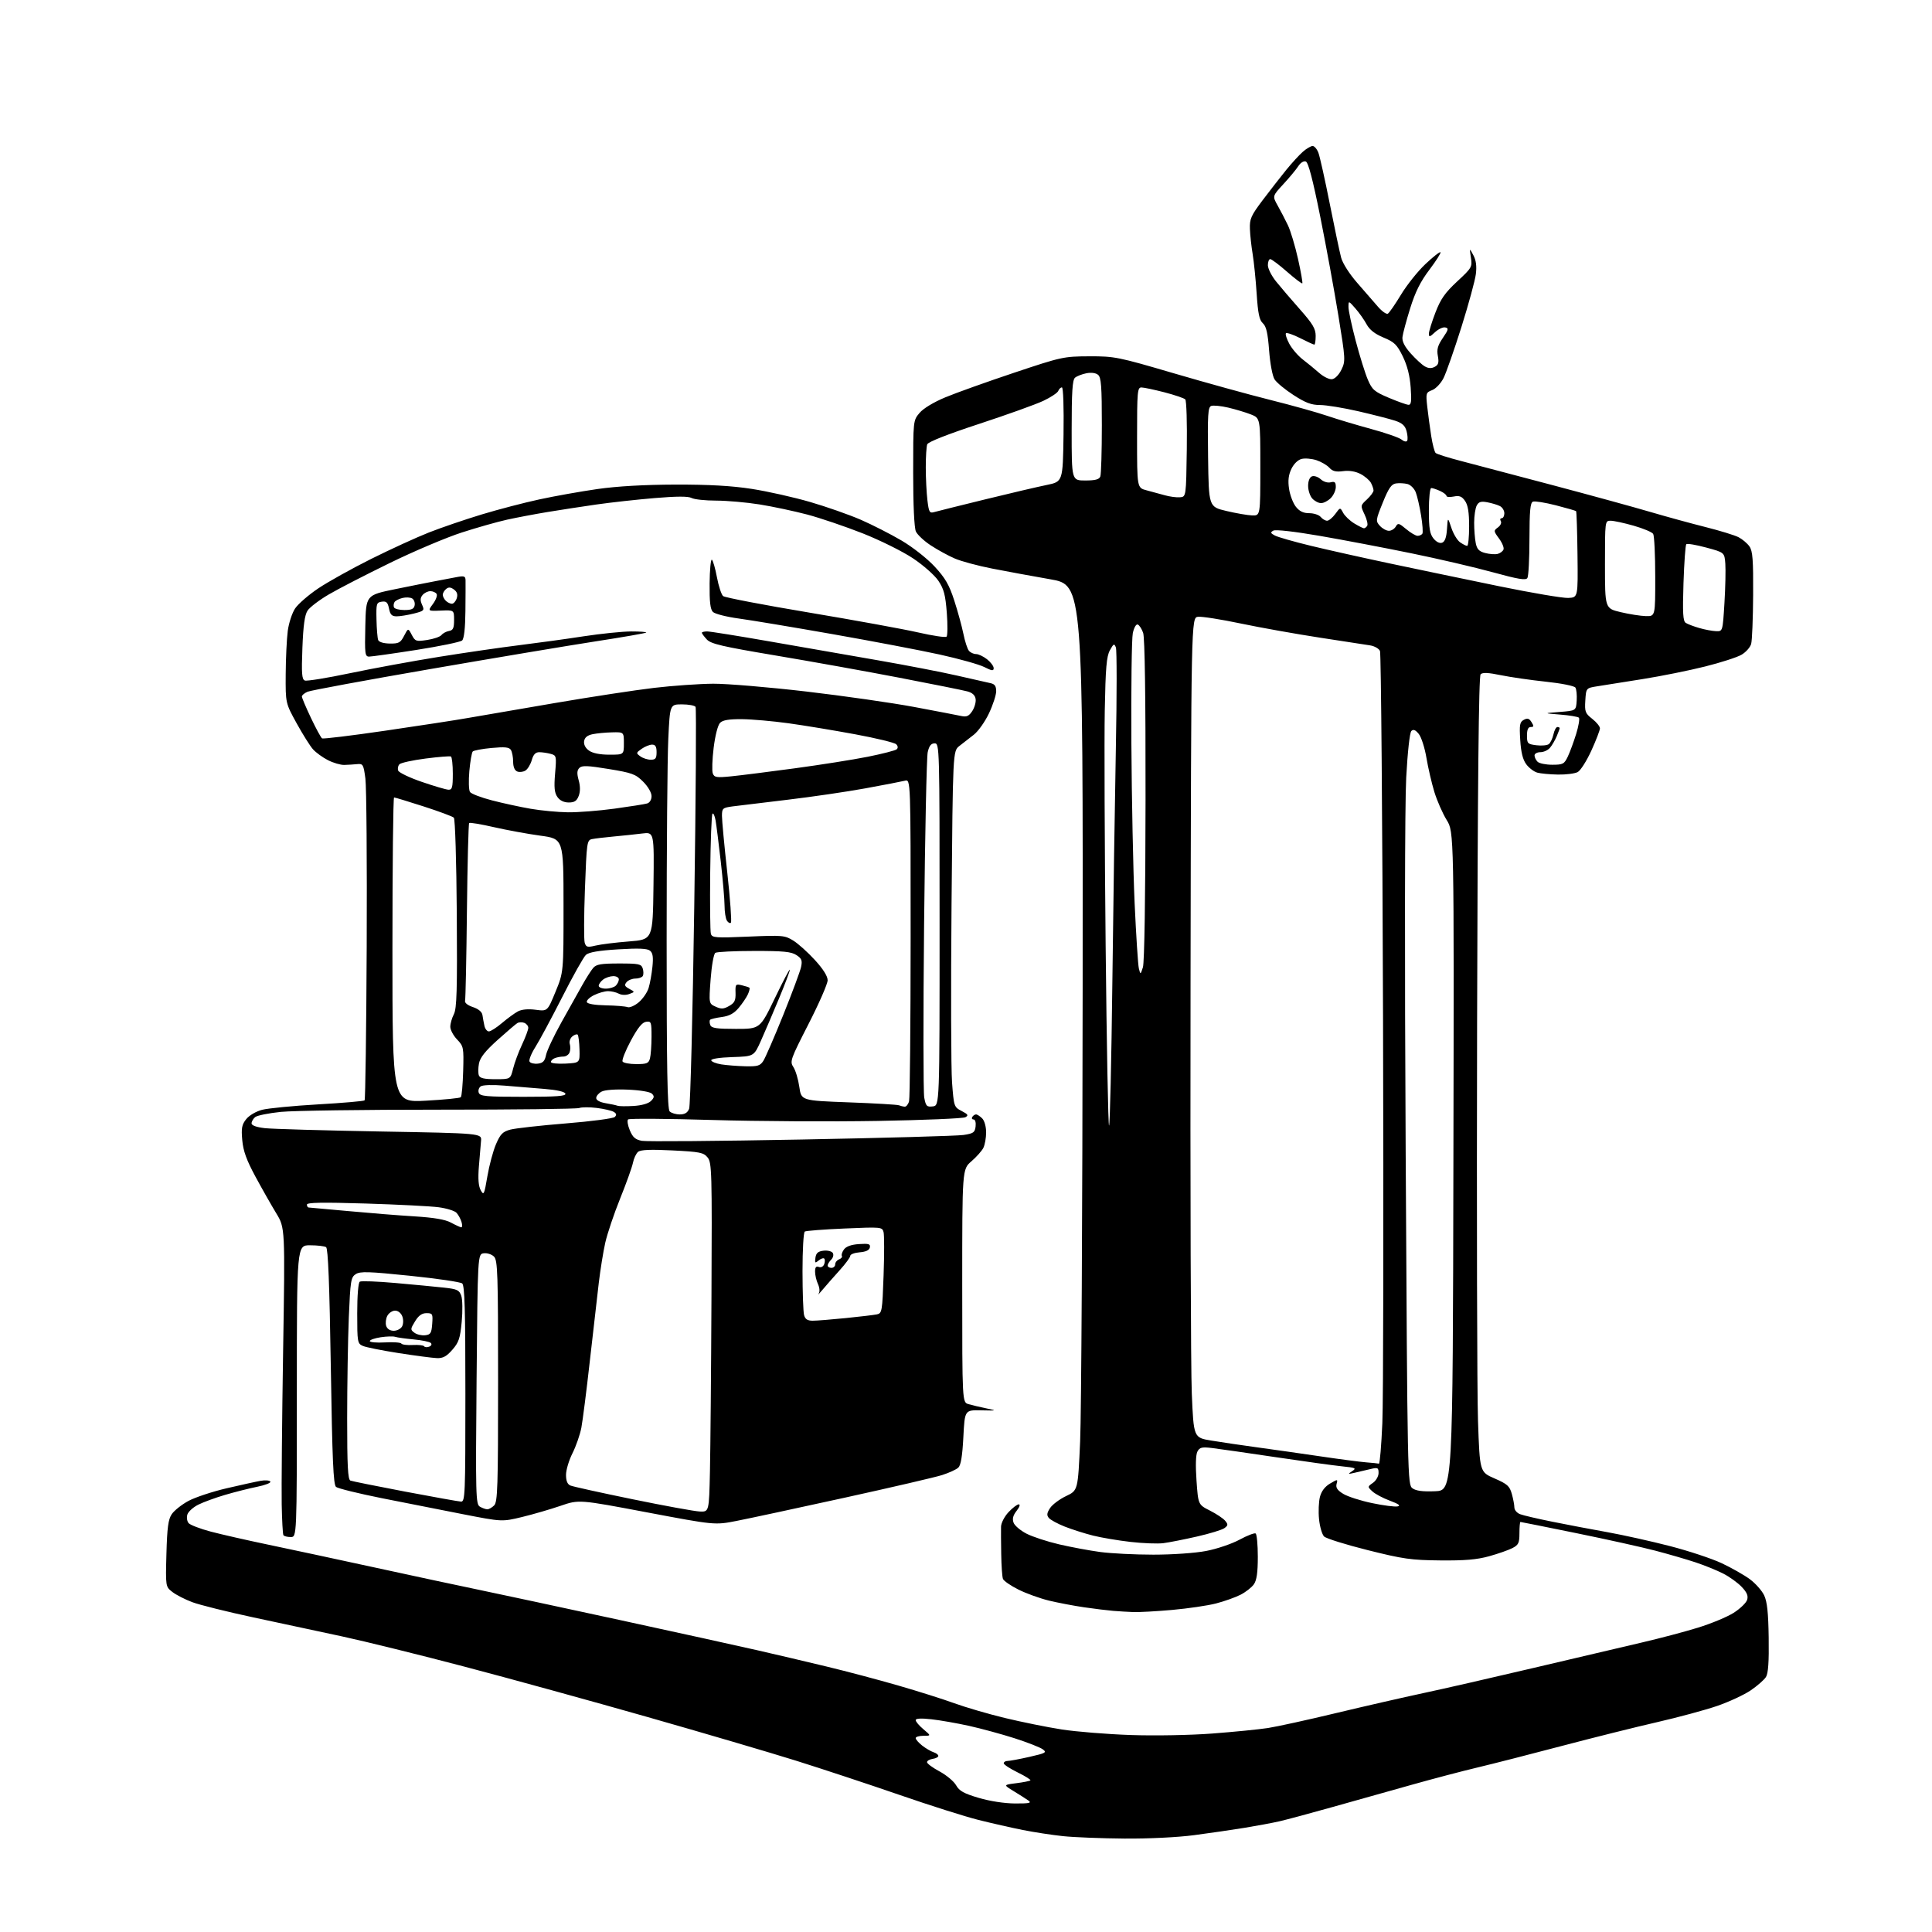 <?xml version="1.0" encoding="UTF-8" standalone="no"?>
<svg 
  version="1.1" 
  xmlns="http://www.w3.org/2000/svg" 
  xmlns:xlink="http://www.w3.org/1999/xlink" 
  xmlns:svg="http://www.w3.org/2000/svg"
  xmlns:rdf="http://www.w3.org/1999/02/22-rdf-syntax-ns#"
  xmlns:cc="http://creativecommons.org/ns#"
  xmlns:dc="http://purl.org/dc/elements/1.1/"
  viewBox="0 0 768 768"
  width="768"
  height="768"
>
<style>svg {background-color: white; }</style>"
<path stroke="none" fill="black" fill-rule="evenodd" d="M447.00,730.86C437.93,730.79 426.94,730.36 422.59,729.90C418.24,729.44 411.04,728.34 406.59,727.45C402.14,726.56 394.23,724.77 389.00,723.46C383.77,722.16 369.60,717.67 357.50,713.48C345.40,709.30 326.95,703.20 316.50,699.92C306.05,696.65 279.50,688.84 257.50,682.57C235.50,676.30 202.88,667.31 185.00,662.61C167.12,657.90 145.07,652.45 136.00,650.50C126.92,648.55 111.01,645.14 100.63,642.92C90.25,640.70 79.38,637.99 76.47,636.90C73.55,635.81 69.96,633.97 68.49,632.81C65.81,630.71 65.81,630.71 66.16,617.60C66.45,607.17 66.88,603.97 68.28,601.90C69.24,600.47 72.21,598.11 74.87,596.66C77.54,595.22 84.39,592.94 90.11,591.61C95.82,590.28 101.95,588.93 103.71,588.63C105.48,588.32 107.17,588.47 107.47,588.96C107.78,589.45 105.43,590.37 102.26,591.01C99.09,591.65 93.35,593.10 89.50,594.23C85.65,595.36 80.85,597.11 78.82,598.13C76.80,599.14 74.85,600.90 74.49,602.03C74.13,603.17 74.34,604.71 74.96,605.45C75.58,606.19 79.55,607.72 83.79,608.84C88.03,609.96 98.25,612.28 106.50,614.00C114.75,615.72 133.88,619.82 149.00,623.11C164.12,626.41 182.80,630.41 190.50,632.00C198.20,633.60 223.18,638.95 246.00,643.90C268.82,648.85 293.57,654.29 301.00,655.99C308.43,657.69 320.87,660.61 328.65,662.49C336.43,664.36 349.21,667.75 357.06,670.02C364.90,672.28 374.93,675.45 379.34,677.06C383.75,678.67 392.79,681.31 399.43,682.92C406.07,684.52 416.23,686.58 422.00,687.48C427.77,688.38 440.15,689.38 449.50,689.70C459.19,690.03 473.16,689.77 482.00,689.10C490.52,688.45 500.43,687.47 504.00,686.92C507.57,686.37 519.73,683.71 531.00,681.00C542.27,678.30 557.91,674.72 565.73,673.05C573.56,671.39 593.36,666.86 609.73,663.00C626.11,659.14 645.35,654.62 652.50,652.96C659.65,651.30 669.77,648.63 675.00,647.01C680.23,645.40 686.60,642.75 689.16,641.12C691.72,639.49 694.12,637.18 694.50,635.99C695.02,634.37 694.46,633.04 692.35,630.81C690.78,629.16 687.47,626.77 684.98,625.51C682.49,624.24 677.54,622.23 673.98,621.05C670.42,619.87 663.23,617.78 658.00,616.41C652.77,615.04 638.67,611.91 626.65,609.46C614.63,607.01 604.62,605.00 604.40,605.00C604.18,605.00 604.00,607.01 604.00,609.47C604.00,613.36 603.63,614.14 601.21,615.39C599.67,616.19 595.51,617.64 591.96,618.63C587.12,619.97 582.24,620.39 572.50,620.29C560.93,620.18 557.76,619.73 543.65,616.19C534.93,614.01 527.14,611.57 526.34,610.77C525.54,609.97 524.64,606.88 524.34,603.91C524.04,600.93 524.20,596.94 524.70,595.02C525.30,592.74 526.69,590.92 528.73,589.73C531.78,587.94 531.83,587.95 531.31,589.91C530.93,591.38 531.63,592.41 533.98,593.84C535.73,594.91 540.86,596.56 545.38,597.50C549.89,598.45 554.47,599.04 555.54,598.82C556.93,598.54 556.04,597.87 552.50,596.55C549.75,595.53 546.61,593.86 545.53,592.84C543.57,591.01 543.57,590.99 545.78,589.44C547.00,588.59 548.00,586.83 548.00,585.55C548.00,583.42 547.71,583.28 544.75,583.98C542.96,584.41 540.15,585.06 538.50,585.44C535.77,586.07 535.68,586.01 537.50,584.81C539.30,583.63 538.90,583.44 533.50,582.89C530.20,582.56 518.27,580.91 507.00,579.23C495.73,577.55 484.37,575.92 481.77,575.61C477.77,575.13 476.89,575.34 476.00,577.00C475.34,578.23 475.20,582.47 475.63,588.54C476.30,598.12 476.30,598.12 480.96,600.48C483.53,601.78 486.26,603.60 487.03,604.53C488.24,605.99 488.20,606.38 486.72,607.46C485.78,608.15 480.85,609.65 475.76,610.81C470.67,611.97 464.68,613.15 462.46,613.43C460.23,613.72 454.38,613.50 449.46,612.94C444.53,612.38 437.80,611.25 434.50,610.42C431.20,609.59 426.16,607.99 423.29,606.86C420.42,605.73 417.56,604.17 416.92,603.40C416.03,602.33 416.14,601.43 417.42,599.48C418.34,598.08 421.20,595.94 423.79,594.71C428.50,592.47 428.50,592.47 429.37,572.99C429.85,562.27 430.30,481.28 430.37,393.01C430.50,232.53 430.50,232.53 417.50,230.27C410.35,229.02 399.94,227.11 394.36,226.01C388.78,224.92 382.14,223.13 379.59,222.04C377.05,220.95 372.76,218.61 370.06,216.84C367.36,215.08 364.67,212.57 364.08,211.27C363.42,209.82 363.00,200.81 363.00,188.03C363.00,167.19 363.00,167.15 365.52,164.16C367.03,162.36 371.10,159.90 375.77,157.95C380.02,156.18 392.27,151.80 403.00,148.21C421.98,141.86 422.78,141.68 433.00,141.64C443.08,141.61 444.42,141.88 466.50,148.36C479.15,152.07 496.48,156.86 505.00,158.99C513.52,161.12 523.65,163.95 527.50,165.27C531.35,166.58 539.23,168.94 545.00,170.51C550.77,172.07 556.24,173.98 557.15,174.74C558.06,175.51 559.05,175.72 559.36,175.23C559.66,174.73 559.57,173.02 559.14,171.41C558.56,169.22 557.44,168.19 554.59,167.24C552.51,166.55 545.94,164.87 539.98,163.49C534.02,162.12 527.16,161.00 524.73,161.00C521.28,161.00 518.97,160.13 514.22,157.06C510.87,154.90 507.47,152.09 506.66,150.81C505.82,149.50 504.89,144.53 504.49,139.31C503.97,132.37 503.36,129.73 502.00,128.50C500.60,127.23 500.06,124.64 499.54,116.69C499.17,111.08 498.45,104.03 497.95,101.00C497.44,97.97 496.95,93.47 496.86,91.00C496.72,87.00 497.29,85.72 501.98,79.50C504.89,75.65 509.10,70.25 511.33,67.50C513.57,64.75 516.55,61.50 517.95,60.29C519.35,59.07 521.07,58.06 521.77,58.04C522.48,58.02 523.52,59.23 524.09,60.74C524.66,62.24 526.69,71.36 528.60,80.99C530.51,90.62 532.54,100.26 533.12,102.41C533.72,104.68 536.41,108.88 539.49,112.41C542.42,115.76 546.14,120.03 547.75,121.91C549.36,123.78 551.14,125.03 551.71,124.68C552.28,124.33 554.63,120.92 556.94,117.10C559.24,113.29 563.60,107.83 566.62,104.98C569.64,102.12 572.33,100.00 572.61,100.27C572.88,100.54 570.90,103.66 568.22,107.21C564.65,111.93 562.60,116.03 560.56,122.58C559.03,127.48 557.65,132.62 557.50,134.00C557.31,135.71 558.35,137.77 560.79,140.50C562.75,142.70 565.28,145.02 566.41,145.66C567.82,146.46 569.05,146.51 570.33,145.82C571.80,145.04 572.06,144.13 571.57,141.50C571.08,138.90 571.51,137.34 573.55,134.34C575.81,131.02 575.94,130.45 574.49,130.16C573.57,129.97 571.74,130.84 570.41,132.08C568.40,133.97 568.00,134.07 568.00,132.68C568.00,131.77 569.17,127.98 570.60,124.26C572.68,118.85 574.41,116.38 579.25,111.88C585.08,106.48 585.28,106.12 584.71,102.38C584.11,98.50 584.11,98.50 585.67,101.42C586.75,103.42 587.07,105.76 586.68,108.92C586.38,111.44 583.79,120.92 580.94,130.00C578.08,139.07 574.88,148.21 573.83,150.29C572.77,152.39 570.76,154.52 569.32,155.07C566.83,156.02 566.75,156.28 567.37,161.78C567.72,164.92 568.43,170.15 568.94,173.38C569.45,176.62 570.23,179.62 570.68,180.06C571.13,180.50 575.77,181.96 581.00,183.31C586.23,184.66 602.65,189.00 617.50,192.94C632.35,196.88 649.67,201.63 656.00,203.50C662.33,205.36 672.19,208.06 677.91,209.50C683.64,210.94 689.58,212.76 691.10,213.55C692.63,214.34 694.58,215.99 695.44,217.22C696.72,219.04 696.98,222.55 696.90,236.47C696.85,245.84 696.49,254.61 696.11,255.97C695.74,257.32 694.01,259.26 692.28,260.27C690.56,261.28 684.05,263.38 677.82,264.94C671.59,266.51 660.42,268.76 653.00,269.94C645.58,271.13 637.48,272.42 635.00,272.80C630.50,273.51 630.50,273.51 630.19,278.43C629.90,282.90 630.15,283.57 632.94,285.75C634.62,287.07 636.00,288.76 636.00,289.52C636.00,290.27 634.47,294.25 632.60,298.36C630.72,302.47 628.28,306.32 627.16,306.91C626.05,307.51 622.51,307.96 619.32,307.90C616.12,307.85 612.42,307.50 611.09,307.13C609.76,306.76 607.80,305.27 606.72,303.82C605.34,301.98 604.62,299.07 604.32,294.16C603.94,288.07 604.13,287.00 605.75,286.14C607.19,285.36 607.88,285.57 608.81,287.07C609.80,288.66 609.75,289.00 608.51,289.00C607.46,289.00 607.00,290.03 607.00,292.39C607.00,295.56 607.25,295.81 610.75,296.25C612.81,296.51 615.03,296.30 615.69,295.79C616.34,295.28 617.16,293.54 617.52,291.93C617.87,290.32 618.57,289.00 619.08,289.00C619.59,289.00 620.00,289.20 620.00,289.45C620.00,289.70 619.46,291.16 618.81,292.70C618.15,294.24 616.96,296.29 616.15,297.25C615.35,298.21 613.63,299.00 612.35,299.00C611.06,299.00 610.00,299.58 610.00,300.30C610.00,301.01 610.54,302.14 611.20,302.80C611.86,303.46 614.49,304.00 617.04,304.00C621.30,304.00 621.81,303.73 623.23,300.75C624.08,298.96 625.57,294.91 626.55,291.75C627.53,288.58 628.01,285.68 627.63,285.29C627.24,284.91 623.90,284.35 620.21,284.06C613.50,283.52 613.50,283.52 620.00,283.01C626.50,282.50 626.50,282.50 626.76,278.50C626.90,276.30 626.67,273.97 626.24,273.32C625.81,272.66 620.58,271.62 614.48,270.98C608.44,270.34 600.38,269.17 596.57,268.39C591.64,267.37 589.34,267.26 588.57,268.03C587.82,268.78 587.40,310.47 587.17,406.80C586.99,482.53 587.15,553.65 587.53,564.83C588.23,585.15 588.23,585.15 594.10,587.70C599.20,589.92 600.11,590.73 600.98,593.88C601.54,595.87 601.99,598.30 601.99,599.27C602.00,600.25 603.01,601.43 604.25,601.91C605.49,602.39 611.23,603.73 617.00,604.89C622.77,606.06 632.67,607.94 639.00,609.07C645.33,610.21 656.53,612.70 663.90,614.61C671.26,616.51 680.49,619.57 684.40,621.40C688.30,623.24 693.34,626.09 695.58,627.75C697.83,629.41 700.39,632.30 701.28,634.17C702.47,636.69 702.94,641.04 703.08,651.07C703.22,660.62 702.90,665.18 702.00,666.63C701.29,667.76 698.58,670.14 695.97,671.92C693.36,673.70 687.36,676.49 682.65,678.12C677.94,679.74 667.20,682.64 658.79,684.57C650.38,686.49 633.38,690.74 621.00,694.00C608.62,697.27 593.55,701.12 587.50,702.56C581.45,703.99 569.52,707.13 561.00,709.53C552.48,711.92 538.30,715.91 529.50,718.38C520.70,720.86 511.25,723.39 508.50,724.02C505.75,724.64 499.54,725.80 494.70,726.59C489.87,727.38 480.87,728.69 474.70,729.50C468.17,730.37 456.62,730.93 447.00,730.86zM403.50,716.91C409.27,716.93 410.20,716.72 408.78,715.72C407.83,715.05 405.21,713.38 402.94,712.00C398.83,709.50 398.83,709.50 403.98,708.85C406.81,708.49 409.34,707.99 409.60,707.73C409.86,707.48 407.58,706.05 404.53,704.56C401.49,703.07 399.00,701.44 399.00,700.93C399.00,700.42 399.70,700.00 400.55,700.00C401.41,700.00 405.32,699.27 409.24,698.38C415.77,696.89 416.22,696.63 414.47,695.35C413.41,694.58 408.37,692.61 403.26,690.97C398.15,689.34 390.04,687.13 385.23,686.06C380.43,685.00 373.69,683.82 370.25,683.44C366.14,682.98 364.00,683.10 364.00,683.78C364.00,684.35 365.38,685.99 367.08,687.41C370.15,690.00 370.15,690.00 367.08,690.00C365.38,690.00 364.00,690.42 364.00,690.93C364.00,691.44 365.16,692.77 366.58,693.89C368.00,695.00 370.03,696.19 371.08,696.53C372.14,696.86 373.00,697.52 373.00,698.00C373.00,698.47 371.99,699.00 370.75,699.18C369.51,699.36 368.50,699.95 368.51,700.50C368.51,701.05 370.76,702.71 373.51,704.18C376.25,705.66 379.21,708.14 380.07,709.68C381.33,711.93 383.14,712.94 389.07,714.69C393.52,716.00 399.31,716.89 403.50,716.91zM450.50,640.82C448.30,640.74 444.70,640.52 442.50,640.34C440.30,640.16 435.12,639.53 431.00,638.93C426.88,638.33 420.57,637.13 417.00,636.27C413.43,635.40 407.97,633.44 404.88,631.90C401.78,630.36 399.00,628.44 398.69,627.63C398.38,626.83 398.07,622.42 398.00,617.83C397.92,613.25 397.89,608.31 397.93,606.86C397.97,605.39 399.29,602.83 400.90,601.11C402.50,599.40 404.33,598.00 404.97,598.00C405.65,598.00 405.29,599.09 404.13,600.56C402.69,602.40 402.34,603.74 402.91,605.29C403.35,606.48 405.69,608.45 408.10,609.68C410.52,610.91 416.32,612.81 421.00,613.90C425.68,614.99 433.02,616.36 437.32,616.94C441.62,617.52 451.15,618.00 458.48,618.00C466.06,618.00 475.14,617.37 479.49,616.53C483.70,615.73 489.65,613.71 492.71,612.06C495.77,610.40 498.66,609.29 499.13,609.58C499.61,609.88 500.00,614.04 500.00,618.84C500.00,625.13 499.56,628.18 498.43,629.79C497.57,631.02 495.18,632.89 493.12,633.94C491.06,634.99 486.68,636.55 483.38,637.40C480.07,638.26 472.22,639.41 465.94,639.97C459.65,640.53 452.70,640.91 450.50,640.82zM115.56,611.00C114.22,611.00 112.91,610.66 112.66,610.25C112.40,609.84 112.10,604.33 111.98,598.00C111.86,591.67 112.11,564.35 112.54,537.28C113.33,488.07 113.33,488.07 109.80,482.28C107.87,479.10 104.15,472.55 101.54,467.72C97.98,461.12 96.68,457.52 96.30,453.22C95.87,448.46 96.13,447.06 97.86,444.89C99.05,443.39 101.74,441.81 104.21,441.16C106.57,440.55 116.57,439.58 126.43,439.01C136.28,438.45 144.61,437.72 144.93,437.41C145.24,437.09 145.62,409.53 145.77,376.17C145.92,342.80 145.68,312.80 145.25,309.50C144.51,303.89 144.29,303.52 141.98,303.75C140.62,303.89 138.31,304.03 136.85,304.07C135.39,304.11 132.46,303.25 130.35,302.17C128.23,301.08 125.56,299.14 124.41,297.85C123.26,296.56 120.33,291.90 117.91,287.50C113.50,279.50 113.50,279.50 113.57,268.00C113.61,261.68 113.98,253.94 114.39,250.80C114.80,247.67 116.12,243.64 117.32,241.86C118.52,240.07 122.65,236.49 126.50,233.90C130.35,231.31 139.80,226.05 147.50,222.20C155.20,218.36 165.55,213.62 170.50,211.67C175.45,209.72 184.90,206.50 191.50,204.50C198.10,202.50 208.45,199.80 214.50,198.50C220.55,197.19 230.90,195.35 237.50,194.40C245.33,193.28 256.11,192.67 268.50,192.63C281.84,192.60 290.87,193.11 298.81,194.34C305.02,195.30 315.46,197.64 322.01,199.54C328.55,201.44 337.63,204.63 342.20,206.62C346.76,208.61 354.04,212.32 358.37,214.87C362.80,217.48 368.54,221.99 371.52,225.20C375.76,229.78 377.30,232.43 379.33,238.70C380.72,242.99 382.35,248.94 382.96,251.93C383.56,254.92 384.55,257.96 385.15,258.68C385.75,259.41 387.03,260.00 387.99,260.00C388.95,260.00 390.92,260.93 392.37,262.07C393.81,263.21 395.00,264.80 395.00,265.59C395.00,266.78 394.32,266.70 391.25,265.15C389.19,264.11 381.20,261.87 373.50,260.18C365.80,258.49 346.68,254.85 331.00,252.09C315.32,249.33 298.52,246.53 293.66,245.87C288.79,245.21 284.18,244.03 283.40,243.26C282.35,242.21 282.01,239.25 282.08,231.92C282.14,226.46 282.54,222.22 282.98,222.49C283.41,222.75 284.32,225.89 284.99,229.45C285.66,233.02 286.77,236.40 287.46,236.96C288.14,237.53 303.50,240.47 321.60,243.50C339.69,246.53 359.23,250.09 365.00,251.41C370.77,252.73 375.85,253.49 376.27,253.09C376.69,252.69 376.74,248.42 376.37,243.60C375.82,236.46 375.20,234.11 373.02,230.87C371.54,228.66 367.05,224.69 362.92,221.94C358.84,219.21 349.82,214.74 342.89,212.00C335.95,209.27 326.05,205.91 320.89,204.54C315.72,203.18 307.23,201.37 302.00,200.53C296.77,199.69 288.98,199.01 284.68,199.00C280.39,199.00 276.00,198.53 274.93,197.96C273.59,197.24 269.06,197.25 260.25,197.99C253.24,198.58 242.78,199.73 237.00,200.56C231.22,201.39 222.45,202.74 217.50,203.56C212.55,204.38 205.38,205.74 201.56,206.58C197.75,207.42 189.65,209.71 183.56,211.68C177.48,213.64 164.62,219.08 155.00,223.78C145.38,228.47 134.42,234.11 130.67,236.32C126.91,238.52 123.12,241.41 122.26,242.73C121.13,244.46 120.55,248.59 120.21,257.54C119.82,267.77 119.99,270.06 121.18,270.52C121.97,270.82 130.02,269.52 139.06,267.62C148.10,265.72 164.05,262.79 174.50,261.11C184.95,259.43 199.35,257.34 206.50,256.46C213.65,255.58 225.12,254.00 232.00,252.94C238.88,251.89 247.39,251.02 250.92,251.01C254.45,251.00 257.13,251.21 256.87,251.46C256.62,251.71 247.52,253.30 236.66,254.97C225.80,256.65 196.12,261.62 170.71,266.02C145.29,270.41 123.49,274.45 122.25,274.98C121.01,275.52 120.00,276.37 120.00,276.87C120.00,277.38 121.63,281.22 123.62,285.41C125.61,289.60 127.59,293.25 128.03,293.52C128.47,293.79 139.78,292.42 153.17,290.46C166.55,288.51 181.32,286.24 186.00,285.41C190.68,284.59 206.20,281.92 220.50,279.48C234.80,277.03 252.57,274.32 260.00,273.44C267.43,272.57 278.00,271.83 283.50,271.79C289.00,271.76 305.65,273.16 320.50,274.89C335.35,276.62 354.70,279.40 363.50,281.05C372.30,282.70 380.70,284.31 382.16,284.63C384.26,285.08 385.17,284.66 386.49,282.66C387.40,281.26 388.01,279.11 387.83,277.88C387.61,276.36 386.53,275.37 384.50,274.83C382.85,274.38 370.70,271.94 357.50,269.40C344.30,266.86 322.12,262.88 308.22,260.55C287.07,257.00 282.61,255.96 280.97,254.20C279.89,253.03 279.00,251.84 279.00,251.54C279.00,251.24 279.94,251.00 281.10,251.00C282.25,251.00 293.39,252.78 305.85,254.96C318.31,257.13 337.73,260.52 349.00,262.48C360.27,264.44 374.45,267.18 380.50,268.57C386.55,269.96 392.51,271.31 393.75,271.57C395.42,271.92 396.00,272.74 396.00,274.77C396.00,276.27 394.71,280.23 393.13,283.57C391.55,286.90 388.84,290.73 387.10,292.07C385.37,293.41 382.78,295.42 381.36,296.54C378.78,298.59 378.78,298.59 378.25,359.54C377.96,393.07 378.05,424.90 378.45,430.27C379.18,439.88 379.24,440.07 382.27,441.64C384.83,442.96 385.08,443.38 383.75,444.12C382.87,444.61 367.16,445.27 348.83,445.59C330.50,445.91 300.88,445.74 283.00,445.21C265.12,444.67 250.13,444.58 249.68,444.99C249.23,445.40 249.53,447.34 250.36,449.31C251.53,452.11 252.56,453.01 255.17,453.50C257.00,453.84 285.50,453.61 318.50,452.98C351.50,452.36 380.52,451.55 383.00,451.17C386.97,450.58 387.54,450.17 387.82,447.75C388.00,446.19 387.65,445.00 387.01,445.00C386.39,445.00 386.16,444.55 386.50,444.00C386.84,443.45 387.51,443.00 387.99,443.00C388.47,443.00 389.56,443.71 390.43,444.57C391.33,445.48 392.00,447.84 392.00,450.14C392.00,452.33 391.50,455.11 390.89,456.32C390.28,457.52 388.14,459.92 386.14,461.65C382.50,464.80 382.50,464.80 382.50,511.12C382.50,557.45 382.50,557.45 385.00,558.17C386.38,558.57 389.52,559.32 392.00,559.83C396.46,560.76 396.45,560.77 390.00,560.63C383.50,560.50 383.50,560.50 382.95,571.26C382.56,578.79 381.96,582.44 380.95,583.40C380.15,584.15 377.25,585.48 374.50,586.36C371.75,587.24 354.20,591.31 335.50,595.42C316.80,599.53 297.60,603.65 292.83,604.58C284.16,606.28 284.16,606.28 257.15,601.18C230.14,596.07 230.14,596.07 222.82,598.59C218.79,599.97 211.92,601.97 207.54,603.03C199.57,604.95 199.57,604.95 184.04,601.92C175.49,600.26 160.95,597.38 151.71,595.54C142.48,593.69 134.32,591.68 133.58,591.07C132.51,590.18 132.09,580.45 131.50,543.23C130.98,510.35 130.42,496.28 129.63,495.77C129.01,495.36 126.14,495.02 123.25,495.02C118.00,495.00 118.00,495.00 118.00,553.00C118.00,611.00 118.00,611.00 115.56,611.00zM278.18,600.85C281.86,601.00 281.86,601.00 282.22,584.75C282.41,575.81 282.69,544.61 282.82,515.41C283.06,465.68 282.96,462.18 281.29,460.12C279.68,458.14 278.26,457.86 267.28,457.31C258.60,456.87 254.66,457.04 253.65,457.87C252.88,458.52 251.95,460.48 251.61,462.22C251.26,463.97 248.96,470.38 246.51,476.45C244.06,482.53 241.40,490.43 240.60,494.00C239.80,497.57 238.64,504.77 238.02,510.00C237.40,515.23 235.80,529.17 234.47,541.00C233.15,552.83 231.62,564.77 231.10,567.54C230.57,570.30 228.98,574.87 227.57,577.68C226.15,580.49 225.00,584.36 225.00,586.29C225.00,588.67 225.56,590.02 226.75,590.52C227.71,590.93 238.85,593.39 251.50,595.98C264.15,598.58 276.16,600.77 278.18,600.85zM193.68,599.97C194.33,599.99 195.56,599.29 196.43,598.43C197.81,597.04 198.00,591.17 198.00,549.00C198.00,506.15 197.83,500.97 196.37,499.52C195.48,498.62 193.65,498.03 192.32,498.20C189.89,498.50 189.89,498.50 189.45,548.20C189.04,594.67 189.13,597.98 190.76,598.92C191.72,599.48 193.03,599.95 193.68,599.97zM183.25,596.91C184.89,596.99 185.00,594.33 185.00,554.12C185.00,520.72 184.72,511.01 183.73,510.19C183.04,509.61 173.70,508.24 162.98,507.14C146.47,505.44 143.18,505.34 141.41,506.49C139.49,507.73 139.27,509.09 138.66,523.67C138.30,532.38 138.01,550.43 138.00,563.78C138.00,582.76 138.28,588.17 139.30,588.56C140.01,588.83 149.80,590.80 161.05,592.94C172.30,595.07 182.29,596.86 183.25,596.91zM570.49,592.79C577.50,592.50 577.50,592.50 577.75,461.62C578.01,330.73 578.01,330.73 575.08,325.97C573.46,323.35 571.27,318.34 570.19,314.85C569.12,311.36 567.70,305.24 567.03,301.25C566.36,297.26 564.99,292.99 563.98,291.75C562.65,290.12 561.84,289.80 561.03,290.59C560.39,291.22 559.54,298.93 558.99,309.09C558.43,319.56 558.34,379.00 558.78,458.33C559.49,588.46 559.53,590.18 561.49,591.62C562.90,592.65 565.55,592.99 570.49,592.79zM548.14,581.83C548.50,581.92 549.11,574.69 549.50,565.75C549.90,556.81 550.02,484.48 549.78,405.00C549.53,325.52 548.99,259.72 548.57,258.78C548.15,257.83 546.39,256.83 544.65,256.55C542.92,256.28 533.85,254.88 524.50,253.45C515.15,252.01 501.08,249.50 493.24,247.86C485.40,246.21 477.75,245.01 476.24,245.18C473.50,245.50 473.50,245.50 473.26,391.00C473.12,471.02 473.35,544.37 473.76,553.99C474.50,571.49 474.50,571.49 481.50,572.65C485.35,573.29 493.68,574.52 500.00,575.38C506.32,576.24 517.58,577.85 525.00,578.94C532.42,580.04 540.52,581.10 543.00,581.30C545.48,581.49 547.79,581.73 548.14,581.83zM173.65,539.87C171.92,539.80 165.10,538.91 158.50,537.88C151.90,536.85 145.49,535.57 144.25,535.03C142.10,534.09 142.00,533.53 142.00,522.08C142.00,514.93 142.42,509.86 143.03,509.48C143.60,509.13 150.01,509.37 157.28,510.02C164.55,510.66 173.19,511.49 176.48,511.85C181.73,512.42 182.56,512.81 183.36,515.08C183.86,516.50 183.94,521.14 183.54,525.40C182.92,532.03 182.38,533.63 179.80,536.57C177.49,539.21 176.07,539.97 173.65,539.87zM170.60,535.32C171.48,534.99 171.76,534.36 171.26,533.86C170.78,533.38 167.71,532.74 164.44,532.44C161.17,532.14 157.86,531.67 157.08,531.41C156.29,531.15 153.71,531.22 151.33,531.58C148.95,531.94 147.00,532.62 147.00,533.10C147.00,533.58 149.71,533.82 153.03,533.63C156.35,533.44 159.28,533.65 159.55,534.09C159.83,534.53 161.87,534.79 164.10,534.66C166.33,534.54 168.36,534.77 168.61,535.17C168.86,535.58 169.75,535.65 170.60,535.32zM169.00,530.79C171.17,530.54 171.54,529.94 171.81,526.25C172.10,522.27 171.95,522.00 169.54,522.00C167.71,522.00 166.40,522.94 164.99,525.25C163.10,528.33 163.09,528.57 164.75,529.79C165.71,530.50 167.62,530.95 169.00,530.79zM156.53,529.00C157.85,529.00 159.34,528.21 159.85,527.25C160.37,526.25 160.40,524.53 159.91,523.25C159.42,521.95 158.22,521.00 157.07,521.00C155.97,521.00 154.58,521.92 153.98,523.04C153.38,524.16 153.17,525.96 153.51,527.04C153.90,528.27 155.03,529.00 156.53,529.00zM323.08,525.00C324.64,525.00 330.55,524.53 336.21,523.96C341.87,523.39 347.45,522.72 348.60,522.48C350.60,522.06 350.74,521.26 351.24,506.95C351.54,498.65 351.53,490.93 351.23,489.78C350.70,487.75 350.31,487.72 335.75,488.35C327.54,488.70 320.41,489.25 319.91,489.56C319.41,489.87 319.01,496.95 319.01,505.31C319.02,513.66 319.30,521.51 319.63,522.75C320.08,524.41 320.97,525.00 323.08,525.00zM327.00,512.66C325.62,514.31 324.90,515.05 325.40,514.30C325.95,513.47 325.85,511.97 325.15,510.42C324.52,509.04 324.00,506.82 324.00,505.48C324.00,503.75 324.42,503.22 325.49,503.64C326.35,503.97 327.25,503.51 327.62,502.56C327.96,501.65 327.98,500.64 327.65,500.31C327.32,499.98 326.32,500.32 325.43,501.06C324.00,502.24 323.85,502.11 324.15,499.95C324.42,498.09 325.20,497.42 327.39,497.17C328.98,496.99 330.63,497.40 331.05,498.08C331.48,498.78 331.20,499.95 330.41,500.73C329.63,501.51 329.00,502.56 329.00,503.07C329.00,503.58 329.68,504.00 330.50,504.00C331.32,504.00 332.00,503.37 332.00,502.61C332.00,501.84 332.70,500.94 333.56,500.61C334.42,500.28 334.91,499.67 334.65,499.25C334.39,498.82 334.77,497.66 335.50,496.66C336.38,495.47 338.41,494.74 341.47,494.54C345.32,494.28 346.05,494.50 345.79,495.86C345.59,496.96 344.25,497.60 341.74,497.81C339.68,497.98 338.00,498.61 338.00,499.21C338.00,499.80 336.09,502.40 333.75,504.98C331.41,507.56 328.38,511.02 327.00,512.66zM183.32,487.88C183.77,487.94 183.83,486.99 183.46,485.75C183.09,484.51 182.18,482.87 181.45,482.09C180.71,481.31 177.55,480.33 174.42,479.91C171.30,479.48 158.22,478.82 145.37,478.42C128.05,477.89 122.00,478.00 122.00,478.85C122.00,479.48 122.34,480.01 122.75,480.01C123.16,480.02 130.25,480.66 138.50,481.43C146.75,482.20 158.54,483.15 164.71,483.52C172.45,484.00 176.94,484.76 179.21,485.98C181.02,486.96 182.87,487.81 183.32,487.88zM193.74,467.59C194.48,463.24 196.02,457.51 197.16,454.85C198.91,450.79 199.83,449.86 202.87,449.04C204.87,448.51 214.78,447.40 224.90,446.58C235.02,445.77 243.79,444.61 244.39,444.01C245.18,443.22 245.07,442.66 244.00,442.00C243.18,441.50 240.16,440.79 237.27,440.43C234.39,440.07 231.24,440.08 230.27,440.45C229.29,440.83 204.20,441.12 174.50,441.11C144.80,441.10 116.52,441.50 111.67,441.99C106.81,442.49 102.19,443.42 101.42,444.07C100.64,444.72 100.00,445.83 100.00,446.55C100.00,447.38 101.90,448.07 105.25,448.46C108.14,448.79 128.72,449.38 151.00,449.78C191.50,450.50 191.50,450.50 191.22,453.50C191.07,455.15 190.69,459.71 190.37,463.62C189.97,468.56 190.19,471.48 191.09,473.12C192.30,475.33 192.49,474.94 193.74,467.59zM440.87,447.46C441.22,447.12 441.80,421.78 442.17,391.17C442.53,360.55 443.17,318.34 443.57,297.37C443.98,276.40 443.98,258.40 443.58,257.37C442.93,255.70 442.67,255.83 441.20,258.50C439.86,260.94 439.48,265.41 439.16,282.50C438.95,294.05 439.10,336.03 439.51,375.80C439.91,415.56 440.53,447.81 440.87,447.46zM270.22,443.00C272.21,443.00 273.31,442.34 273.94,440.75C274.44,439.51 275.36,403.29 275.98,360.25C276.61,317.22 276.84,281.56 276.50,281.00C276.16,280.45 273.73,280.00 271.10,280.00C266.31,280.00 266.31,280.00 265.66,293.66C265.29,301.17 265.00,337.31 265.00,373.96C265.00,424.46 265.29,440.89 266.20,441.80C266.86,442.46 268.67,443.00 270.22,443.00zM251.80,439.64C255.05,439.45 257.74,438.69 258.76,437.67C260.09,436.34 260.17,435.77 259.16,434.76C258.42,434.02 254.48,433.36 249.57,433.15C244.59,432.94 240.38,433.26 239.12,433.94C237.95,434.56 237.00,435.71 237.00,436.49C237.00,437.35 238.47,438.16 240.75,438.54C242.81,438.88 244.95,439.34 245.50,439.56C246.05,439.77 248.89,439.81 251.80,439.64zM359.63,439.92C360.26,439.96 361.04,438.99 361.37,437.75C361.70,436.51 361.98,407.21 361.99,372.64C362.00,309.78 362.00,309.78 359.75,310.34C358.51,310.65 351.43,312.02 344.00,313.38C336.57,314.74 322.62,316.78 313.00,317.92C303.38,319.06 293.59,320.24 291.25,320.55C287.26,321.09 287.00,321.32 286.99,324.31C286.98,326.07 287.93,336.19 289.10,346.81C290.26,357.43 290.91,366.42 290.55,366.78C290.19,367.15 289.47,366.78 288.96,365.97C288.45,365.16 288.02,362.47 288.02,359.99C288.01,357.52 287.33,349.64 286.52,342.49C285.71,335.35 284.78,327.99 284.46,326.15C284.13,324.30 283.58,323.09 283.22,323.45C282.86,323.81 282.45,334.32 282.32,346.80C282.18,359.29 282.30,370.27 282.59,371.22C283.07,372.78 284.45,372.88 297.45,372.32C311.03,371.73 311.96,371.81 315.33,373.89C317.28,375.10 321.16,378.58 323.94,381.63C327.22,385.21 329.00,388.05 329.00,389.68C329.00,391.07 325.59,398.87 321.42,407.02C314.18,421.19 313.91,421.94 315.40,424.21C316.26,425.51 317.31,429.04 317.74,432.04C318.52,437.50 318.52,437.50 337.35,438.20C347.71,438.58 356.71,439.11 357.34,439.37C357.98,439.63 359.01,439.88 359.63,439.92zM370.81,439.81C373.50,439.50 373.50,439.50 373.50,367.50C373.50,296.67 373.47,295.50 371.54,295.50C370.12,295.50 369.36,296.46 368.78,299.00C368.35,300.93 367.70,331.76 367.34,367.52C366.98,403.28 367.01,434.24 367.40,436.33C368.04,439.72 368.40,440.09 370.81,439.81zM169.25,437.54C176.54,437.15 182.80,436.53 183.17,436.16C183.55,435.80 183.97,431.12 184.12,425.76C184.38,416.37 184.29,415.91 181.69,413.20C180.21,411.66 179.00,409.38 179.00,408.15C179.00,406.91 179.64,404.67 180.42,403.16C181.58,400.90 181.79,393.75 181.58,363.17C181.44,342.41 180.92,325.53 180.41,325.04C179.91,324.55 174.51,322.54 168.40,320.57C162.30,318.61 157.02,317.00 156.65,317.00C156.29,317.00 156.00,344.28 156.00,377.63C156.00,438.26 156.00,438.26 169.25,437.54zM208.05,436.00C221.30,436.00 225.07,435.72 224.75,434.75C224.50,433.97 221.38,433.26 216.42,432.86C212.06,432.50 204.90,431.92 200.50,431.55C195.84,431.16 191.92,431.28 191.10,431.84C190.34,432.37 189.99,433.52 190.32,434.40C190.85,435.78 193.28,436.00 208.05,436.00zM196.93,429.00C202.92,429.00 202.92,429.00 203.98,424.75C204.56,422.41 206.15,418.13 207.52,415.23C208.88,412.33 210.00,409.34 210.00,408.58C210.00,407.83 209.28,406.94 208.41,406.60C207.54,406.27 206.30,406.31 205.66,406.69C205.02,407.07 201.47,410.11 197.76,413.44C192.91,417.80 190.84,420.41 190.40,422.74C190.06,424.53 190.04,426.66 190.36,427.49C190.79,428.60 192.51,429.00 196.93,429.00zM296.23,423.86C301.15,423.98 302.16,423.68 303.42,421.75C304.23,420.51 307.79,412.30 311.34,403.50C314.88,394.70 318.08,386.10 318.44,384.40C318.99,381.80 318.69,381.02 316.58,379.65C314.54,378.31 311.38,378.00 299.79,378.02C291.93,378.02 284.99,378.36 284.36,378.77C283.72,379.17 282.89,383.82 282.49,389.22C281.77,398.94 281.77,398.94 284.48,400.17C286.71,401.19 287.65,401.14 289.84,399.89C292.01,398.66 292.48,397.69 292.39,394.70C292.28,391.23 292.42,391.07 294.89,391.66C296.32,392.00 297.69,392.44 297.91,392.64C298.14,392.83 297.86,394.02 297.29,395.27C296.71,396.53 295.08,398.94 293.65,400.64C291.78,402.87 289.90,403.88 286.94,404.28C284.68,404.58 282.59,405.08 282.29,405.37C282.00,405.67 282.02,406.61 282.35,407.46C282.82,408.70 284.81,409.00 292.53,409.00C302.13,409.00 302.13,409.00 308.04,396.75C311.28,390.01 313.95,384.95 313.97,385.51C313.99,386.06 312.03,391.24 309.63,397.01C307.23,402.78 304.01,410.30 302.48,413.71C299.70,419.93 299.70,419.93 291.10,420.21C286.03,420.38 282.59,420.91 282.72,421.50C282.84,422.05 284.64,422.77 286.72,423.11C288.80,423.44 293.08,423.78 296.23,423.86zM213.81,422.81C215.85,422.57 216.57,421.80 217.07,419.33C217.43,417.58 220.19,411.73 223.21,406.33C226.23,400.92 229.96,394.25 231.51,391.50C233.06,388.75 234.99,385.71 235.82,384.75C237.03,383.33 238.96,383.00 246.09,383.00C253.97,383.00 254.93,383.20 255.50,384.99C255.84,386.09 255.85,387.44 255.51,387.99C255.16,388.55 253.84,389.00 252.56,389.00C251.29,389.00 249.71,389.64 249.06,390.43C248.10,391.58 248.32,392.10 250.15,393.08C252.43,394.30 252.43,394.30 250.14,395.14C248.79,395.64 247.09,395.58 245.99,395.00C244.97,394.45 243.05,394.00 241.72,394.00C240.39,394.00 237.87,394.72 236.10,395.60C234.34,396.48 233.07,397.72 233.28,398.35C233.52,399.06 236.43,399.55 240.82,399.64C244.75,399.71 248.64,400.03 249.46,400.35C250.28,400.66 252.28,399.80 253.91,398.43C255.53,397.06 257.31,394.49 257.84,392.72C258.38,390.95 259.06,387.17 259.35,384.33C259.75,380.48 259.51,378.84 258.41,377.93C257.33,377.03 253.97,376.88 245.76,377.38C237.95,377.86 234.09,378.52 232.91,379.58C231.99,380.41 227.76,387.94 223.52,396.30C219.27,404.66 214.46,413.62 212.82,416.21C211.18,418.81 210.14,421.42 210.51,422.02C210.88,422.62 212.37,422.98 213.81,422.81zM224.75,422.80C230.50,422.50 230.50,422.50 230.36,417.19C230.28,414.27 229.95,411.62 229.63,411.30C229.31,410.98 228.35,411.29 227.50,412.00C226.65,412.70 226.20,414.06 226.50,415.00C226.80,415.95 226.76,417.46 226.42,418.36C226.07,419.26 224.97,420.00 223.97,420.00C222.98,420.00 221.45,420.27 220.58,420.61C219.71,420.94 219.00,421.64 219.00,422.16C219.00,422.68 221.59,422.96 224.75,422.80zM252.94,423.00C257.10,423.00 257.85,422.69 258.37,420.75C258.70,419.51 258.98,415.66 258.99,412.18C259.00,406.25 258.87,405.88 256.81,406.18C255.26,406.41 253.50,408.59 250.74,413.73C248.60,417.71 247.14,421.42 247.49,421.98C247.83,422.54 250.29,423.00 252.94,423.00zM194.34,410.00C195.05,410.00 197.41,408.49 199.57,406.65C201.73,404.82 204.58,402.74 205.89,402.04C207.42,401.24 209.97,401.00 212.95,401.40C217.63,402.02 217.63,402.02 220.82,394.26C224.02,386.50 224.02,386.50 224.01,359.97C224.00,333.44 224.00,333.44 214.80,332.19C209.74,331.50 201.41,329.97 196.30,328.80C191.19,327.63 186.77,326.89 186.50,327.17C186.22,327.45 185.82,343.16 185.61,362.09C185.41,381.02 185.07,397.10 184.87,397.83C184.65,398.63 185.91,399.64 187.99,400.33C190.20,401.07 191.59,402.23 191.78,403.50C191.94,404.60 192.29,406.51 192.56,407.75C192.82,408.99 193.62,410.00 194.34,410.00zM240.80,393.00C242.34,393.00 244.14,392.46 244.80,391.80C245.46,391.14 246.00,390.02 246.00,389.30C246.00,388.58 244.99,388.01 243.75,388.03C242.51,388.05 240.71,388.66 239.75,389.39C238.79,390.12 238.00,391.23 238.00,391.86C238.00,392.49 239.26,393.00 240.80,393.00zM454.33,384.50C454.92,382.69 455.33,356.40 455.37,318.00C455.42,277.01 455.08,253.46 454.42,251.57C453.85,249.95 452.88,248.46 452.25,248.25C451.61,248.04 450.76,249.54 450.31,251.69C449.86,253.78 449.61,273.50 449.74,295.50C449.87,317.50 450.45,346.07 451.03,359.00C451.62,371.93 452.38,383.62 452.72,385.00C453.35,387.50 453.35,387.50 454.33,384.50zM236.78,375.88C238.83,375.38 244.78,374.65 250.00,374.24C259.50,373.50 259.50,373.50 259.77,352.12C260.04,330.74 260.04,330.74 255.27,331.33C252.65,331.66 247.57,332.19 244.00,332.52C240.43,332.85 236.54,333.31 235.37,333.55C233.32,333.96 233.22,334.67 232.52,353.37C232.12,364.04 232.08,373.67 232.43,374.77C232.99,376.53 233.51,376.66 236.78,375.88zM225.72,322.90C229.68,322.95 238.01,322.31 244.22,321.46C250.42,320.61 256.29,319.68 257.25,319.39C258.29,319.08 259.00,317.88 259.00,316.47C259.00,315.08 257.59,312.66 255.66,310.73C252.65,307.72 251.30,307.22 241.95,305.69C233.55,304.31 231.35,304.23 230.31,305.26C229.35,306.22 229.29,307.45 230.03,310.16C230.70,312.56 230.70,314.66 230.04,316.39C229.28,318.39 228.36,319.00 226.08,319.00C224.16,319.00 222.57,318.23 221.58,316.82C220.40,315.13 220.19,313.03 220.66,307.47C221.25,300.54 221.19,300.28 218.88,299.67C217.57,299.31 215.55,299.02 214.39,299.01C212.89,299.00 212.03,299.89 211.39,302.15C210.89,303.88 209.76,305.75 208.88,306.30C207.99,306.86 206.54,307.04 205.64,306.69C204.59,306.29 203.99,304.89 203.98,302.78C203.98,300.98 203.57,298.87 203.08,298.10C202.39,297.01 200.67,296.84 195.42,297.33C191.69,297.67 188.32,298.31 187.92,298.73C187.53,299.15 186.92,302.65 186.57,306.50C186.23,310.35 186.34,314.09 186.82,314.81C187.30,315.54 191.25,317.05 195.60,318.17C199.94,319.30 206.88,320.80 211.00,321.51C215.12,322.22 221.75,322.84 225.72,322.90zM178.25,313.92C179.74,313.99 180.00,313.06 180.00,307.56C180.00,304.02 179.66,300.94 179.25,300.72C178.84,300.51 174.31,300.87 169.18,301.53C164.06,302.19 159.39,303.21 158.80,303.80C158.21,304.39 157.99,305.52 158.29,306.33C158.60,307.13 162.82,309.15 167.68,310.81C172.53,312.48 177.29,313.88 178.25,313.92zM290.77,308.59C294.47,308.22 305.79,306.79 315.91,305.42C326.04,304.05 339.09,301.99 344.91,300.83C350.74,299.66 355.93,298.33 356.45,297.86C357.04,297.32 356.97,296.57 356.25,295.85C355.61,295.21 348.23,293.42 339.83,291.87C331.44,290.32 319.53,288.35 313.36,287.50C307.19,286.65 298.91,285.92 294.95,285.88C289.80,285.84 287.33,286.24 286.25,287.33C285.36,288.21 284.30,292.32 283.69,297.24C283.12,301.87 282.97,306.47 283.35,307.46C283.96,309.06 284.83,309.19 290.77,308.59zM258.69,302.00C260.59,302.00 261.00,301.47 261.00,299.00C261.00,296.79 260.53,296.00 259.22,296.00C258.24,296.00 256.38,296.75 255.08,297.66C252.82,299.24 252.79,299.38 254.55,300.66C255.56,301.40 257.42,302.00 258.69,302.00zM242.22,300.00C248.00,300.00 248.00,300.00 248.00,295.50C248.00,291.00 248.00,291.00 243.25,291.12C240.64,291.18 237.15,291.52 235.50,291.87C233.45,292.31 232.40,293.19 232.19,294.66C232.00,296.00 232.74,297.40 234.17,298.40C235.61,299.42 238.55,300.00 242.22,300.00zM146.72,261.01C145.09,261.00 144.96,259.94 145.22,248.79C145.50,236.58 145.50,236.58 157.00,234.22C163.32,232.93 170.53,231.49 173.00,231.03C175.47,230.57 179.19,229.86 181.25,229.46C184.50,228.83 185.01,228.99 185.06,230.62C185.09,231.65 185.07,237.22 185.01,243.00C184.94,249.75 184.47,253.89 183.70,254.60C183.04,255.20 174.85,256.89 165.50,258.36C156.15,259.82 147.70,261.01 146.72,261.01zM154.93,255.82C158.52,255.87 159.21,255.50 160.63,252.75C162.25,249.62 162.25,249.62 163.68,252.36C165.03,254.94 165.40,255.06 169.81,254.40C172.39,254.01 174.95,253.13 175.50,252.43C176.05,251.74 177.40,251.01 178.50,250.82C180.11,250.54 180.50,249.69 180.50,246.49C180.50,242.50 180.50,242.50 175.24,242.72C169.99,242.94 169.99,242.94 172.11,240.06C173.28,238.48 173.93,236.70 173.56,236.10C173.19,235.49 172.06,235.00 171.06,235.00C170.06,235.00 168.67,235.69 167.98,236.53C167.03,237.67 166.98,238.66 167.79,240.43C168.80,242.66 168.61,242.86 164.49,243.90C162.08,244.50 159.02,245.00 157.68,245.00C155.77,245.00 155.12,244.35 154.64,241.93C154.14,239.45 153.59,238.92 151.76,239.18C149.65,239.48 149.51,239.95 149.66,246.29C149.74,250.02 150.05,253.68 150.33,254.42C150.64,255.23 152.47,255.78 154.93,255.82zM682.15,250.90C684.80,251.00 684.80,251.00 685.49,239.75C685.87,233.56 686.02,226.50 685.84,224.06C685.50,219.62 685.50,219.62 678.24,217.66C674.24,216.58 670.69,215.98 670.33,216.33C669.98,216.69 669.48,223.67 669.21,231.85C668.83,243.79 669.01,246.90 670.12,247.61C670.88,248.10 673.30,249.02 675.50,249.65C677.70,250.29 680.69,250.85 682.15,250.90zM654.25,244.91C658.00,245.00 658.00,245.00 657.98,229.25C657.98,220.59 657.61,212.93 657.16,212.23C656.72,211.53 653.24,210.07 649.43,208.98C645.62,207.89 641.49,207.00 640.25,207.00C638.00,207.00 638.00,207.01 638.00,224.43C638.00,241.86 638.00,241.86 644.25,243.34C647.69,244.16 652.19,244.86 654.25,244.91zM160.75,242.50C163.60,242.50 164.56,242.06 164.83,240.62C165.03,239.59 164.59,238.37 163.86,237.91C163.12,237.46 161.39,237.36 160.01,237.70C158.63,238.03 157.20,238.76 156.84,239.31C156.48,239.87 156.37,240.81 156.60,241.41C156.83,242.01 158.70,242.50 160.75,242.50zM179.63,240.00C180.31,240.00 181.18,239.02 181.56,237.83C182.04,236.31 181.70,235.25 180.45,234.34C179.13,233.38 178.31,233.32 177.33,234.14C176.60,234.75 176.00,235.77 176.00,236.42C176.00,237.07 176.54,238.14 177.20,238.80C177.86,239.46 178.95,240.00 179.63,240.00zM623.39,237.69C627.28,237.50 627.28,237.50 627.08,220.52C626.97,211.18 626.72,203.38 626.52,203.19C626.33,203.00 622.70,201.95 618.46,200.86C614.21,199.78 610.12,199.12 609.37,199.41C608.30,199.82 608.00,203.06 607.98,214.22C607.98,222.07 607.61,229.07 607.16,229.77C606.53,230.76 603.51,230.26 593.43,227.49C586.32,225.53 571.73,222.13 561.01,219.94C550.29,217.74 533.90,214.62 524.59,213.01C514.56,211.28 507.05,210.43 506.17,210.93C504.93,211.62 505.03,211.95 506.78,212.88C507.94,213.50 514.42,215.35 521.19,216.99C527.96,218.63 542.27,221.82 553.00,224.09C563.73,226.36 583.08,230.39 596.00,233.05C608.92,235.70 621.25,237.79 623.39,237.69zM595.33,220.19C596.34,219.93 597.39,219.14 597.67,218.43C597.94,217.72 597.14,215.76 595.89,214.07C593.71,211.11 593.69,210.95 595.46,209.65C596.48,208.91 596.99,207.79 596.59,207.15C596.20,206.52 596.36,206.00 596.94,206.00C597.52,206.00 598.00,205.12 598.00,204.04C598.00,202.95 597.21,201.67 596.25,201.18C595.29,200.68 593.05,200.01 591.27,199.67C588.72,199.19 587.82,199.46 587.02,200.96C586.46,202.01 586.00,205.09 586.00,207.81C586.00,210.53 586.28,214.16 586.63,215.88C587.11,218.32 587.94,219.19 590.38,219.83C592.09,220.28 594.33,220.44 595.33,220.19zM583.22,217.00C583.65,217.00 584.00,213.50 584.00,209.22C584.00,203.66 583.54,200.78 582.37,199.12C581.10,197.30 580.13,196.92 577.87,197.38C576.29,197.69 575.00,197.58 575.00,197.14C575.00,196.69 573.85,195.80 572.45,195.16C571.05,194.52 569.48,194.00 568.95,194.00C568.42,194.00 568.00,197.92 568.00,202.89C568.00,210.04 568.36,212.22 569.84,214.06C570.99,215.47 572.30,216.10 573.29,215.72C574.38,215.30 574.99,213.57 575.20,210.30C575.51,205.50 575.51,205.50 576.94,209.82C577.72,212.19 579.28,214.78 580.40,215.57C581.53,216.36 582.79,217.00 583.22,217.00zM563.52,213.00C564.27,213.00 565.12,212.61 565.42,212.14C565.71,211.66 565.48,208.40 564.90,204.89C564.33,201.37 563.38,197.26 562.80,195.74C562.22,194.21 560.73,192.72 559.48,192.40C558.23,192.09 556.17,191.98 554.91,192.17C553.11,192.43 552.00,194.04 549.68,199.78C546.85,206.80 546.81,207.13 548.53,209.03C549.51,210.11 551.12,211.00 552.11,211.00C553.09,211.00 554.32,210.24 554.84,209.32C555.69,207.81 556.10,207.91 558.97,210.32C560.72,211.79 562.77,213.00 563.52,213.00zM542.19,210.00C542.57,210.00 543.16,209.55 543.49,209.01C543.83,208.47 543.35,206.43 542.43,204.49C540.77,201.00 540.78,200.93 543.38,198.53C544.82,197.19 546.00,195.59 546.00,194.98C546.00,194.37 545.54,193.00 544.97,191.94C544.40,190.89 542.53,189.29 540.81,188.40C538.81,187.37 536.31,186.96 533.90,187.29C531.04,187.67 529.71,187.34 528.44,185.93C527.52,184.91 525.21,183.57 523.33,182.94C521.44,182.32 518.78,182.09 517.42,182.43C515.93,182.80 514.30,184.40 513.34,186.41C512.19,188.83 511.93,191.05 512.42,194.32C512.79,196.81 514.01,200.02 515.12,201.43C516.57,203.26 518.09,204.00 520.45,204.00C522.27,204.00 524.32,204.68 525.00,205.50C525.68,206.32 526.83,207.00 527.54,207.00C528.25,207.00 529.71,205.79 530.79,204.32C532.74,201.64 532.74,201.64 533.93,203.87C534.59,205.10 536.56,206.98 538.31,208.05C540.07,209.12 541.81,209.99 542.19,210.00zM497.75,204.89C501.00,205.00 501.00,205.00 501.00,185.61C501.00,166.22 501.00,166.22 497.25,164.74C495.19,163.93 491.13,162.71 488.24,162.03C485.34,161.35 482.30,161.06 481.47,161.37C480.18,161.87 480.00,164.85 480.23,181.71C480.50,201.46 480.50,201.46 487.50,203.12C491.35,204.03 495.96,204.83 497.75,204.89zM371.40,203.55C372.55,203.22 381.60,200.97 391.50,198.54C401.40,196.11 412.43,193.53 416.00,192.80C422.50,191.48 422.50,191.48 422.77,172.74C422.93,161.87 422.66,154.00 422.13,154.00C421.63,154.00 420.97,154.63 420.68,155.39C420.39,156.16 417.71,157.94 414.74,159.34C411.77,160.75 400.30,164.86 389.26,168.49C376.73,172.60 368.96,175.66 368.59,176.62C368.27,177.47 368.00,181.61 368.01,185.83C368.01,190.05 368.31,195.90 368.66,198.83C369.24,203.64 369.50,204.10 371.40,203.55zM525.15,200.00C524.14,200.00 522.57,199.18 521.65,198.17C520.74,197.17 520.00,194.90 520.00,193.14C520.00,191.18 520.60,189.71 521.54,189.35C522.38,189.02 523.94,189.54 525.00,190.50C526.12,191.52 527.79,192.03 528.97,191.72C530.60,191.29 531.00,191.67 531.00,193.59C531.00,194.92 530.10,196.90 529.00,198.00C527.90,199.10 526.17,200.00 525.15,200.00zM469.00,197.68C471.50,197.50 471.50,197.50 471.77,178.57C471.92,168.16 471.65,159.25 471.16,158.76C470.67,158.27 466.95,157.01 462.89,155.95C458.82,154.90 454.71,154.03 453.75,154.02C452.14,154.00 452.00,155.61 452.00,173.96C452.00,193.92 452.00,193.92 455.75,194.90C457.81,195.44 461.07,196.32 463.00,196.87C464.93,197.42 467.62,197.78 469.00,197.68zM431.39,191.00C435.39,191.00 436.94,190.59 437.39,189.42C437.73,188.55 438.00,179.38 438.00,169.04C438.00,153.54 437.74,150.03 436.50,149.00C435.58,148.23 433.77,148.00 431.84,148.38C430.11,148.73 428.09,149.51 427.35,150.13C426.30,151.00 426.00,155.69 426.00,171.12C426.00,191.00 426.00,191.00 431.39,191.00zM559.88,160.92C560.98,160.98 561.17,159.56 560.77,154.04C560.43,149.33 559.41,145.32 557.63,141.67C555.33,136.99 554.31,135.98 549.97,134.18C546.52,132.74 544.42,131.10 543.23,128.89C542.28,127.13 540.28,124.29 538.78,122.59C536.06,119.50 536.06,119.50 536.04,122.00C536.02,123.38 537.32,129.45 538.92,135.50C540.52,141.55 542.69,148.51 543.75,150.96C545.45,154.94 546.35,155.71 552.08,158.13C555.61,159.62 559.12,160.87 559.88,160.92zM529.50,150.74C530.66,150.60 532.23,149.02 533.23,146.97C534.90,143.55 534.86,142.86 532.03,125.47C530.42,115.59 527.18,97.88 524.82,86.13C521.88,71.45 520.08,64.59 519.09,64.20C518.24,63.88 517.00,64.65 516.08,66.07C515.21,67.41 512.54,70.63 510.14,73.22C505.78,77.95 505.78,77.95 507.90,81.72C509.07,83.80 510.90,87.31 511.96,89.53C513.02,91.74 514.83,97.76 515.98,102.91C517.13,108.06 517.90,112.44 517.69,112.64C517.49,112.84 514.75,110.76 511.60,108.01C508.46,105.25 505.46,103.00 504.94,103.00C504.42,103.00 504.00,104.09 504.00,105.42C504.00,106.75 505.46,109.66 507.25,111.88C509.04,114.10 513.31,119.10 516.75,122.98C521.86,128.76 523.00,130.68 523.00,133.53C523.00,135.44 522.76,137.00 522.47,137.00C522.17,137.00 519.65,135.84 516.87,134.43C514.08,133.02 511.53,132.14 511.19,132.47C510.86,132.81 511.46,134.70 512.53,136.69C513.60,138.67 516.00,141.46 517.88,142.90C519.75,144.33 522.68,146.73 524.39,148.24C526.10,149.75 528.40,150.88 529.50,150.74z" />

</svg>